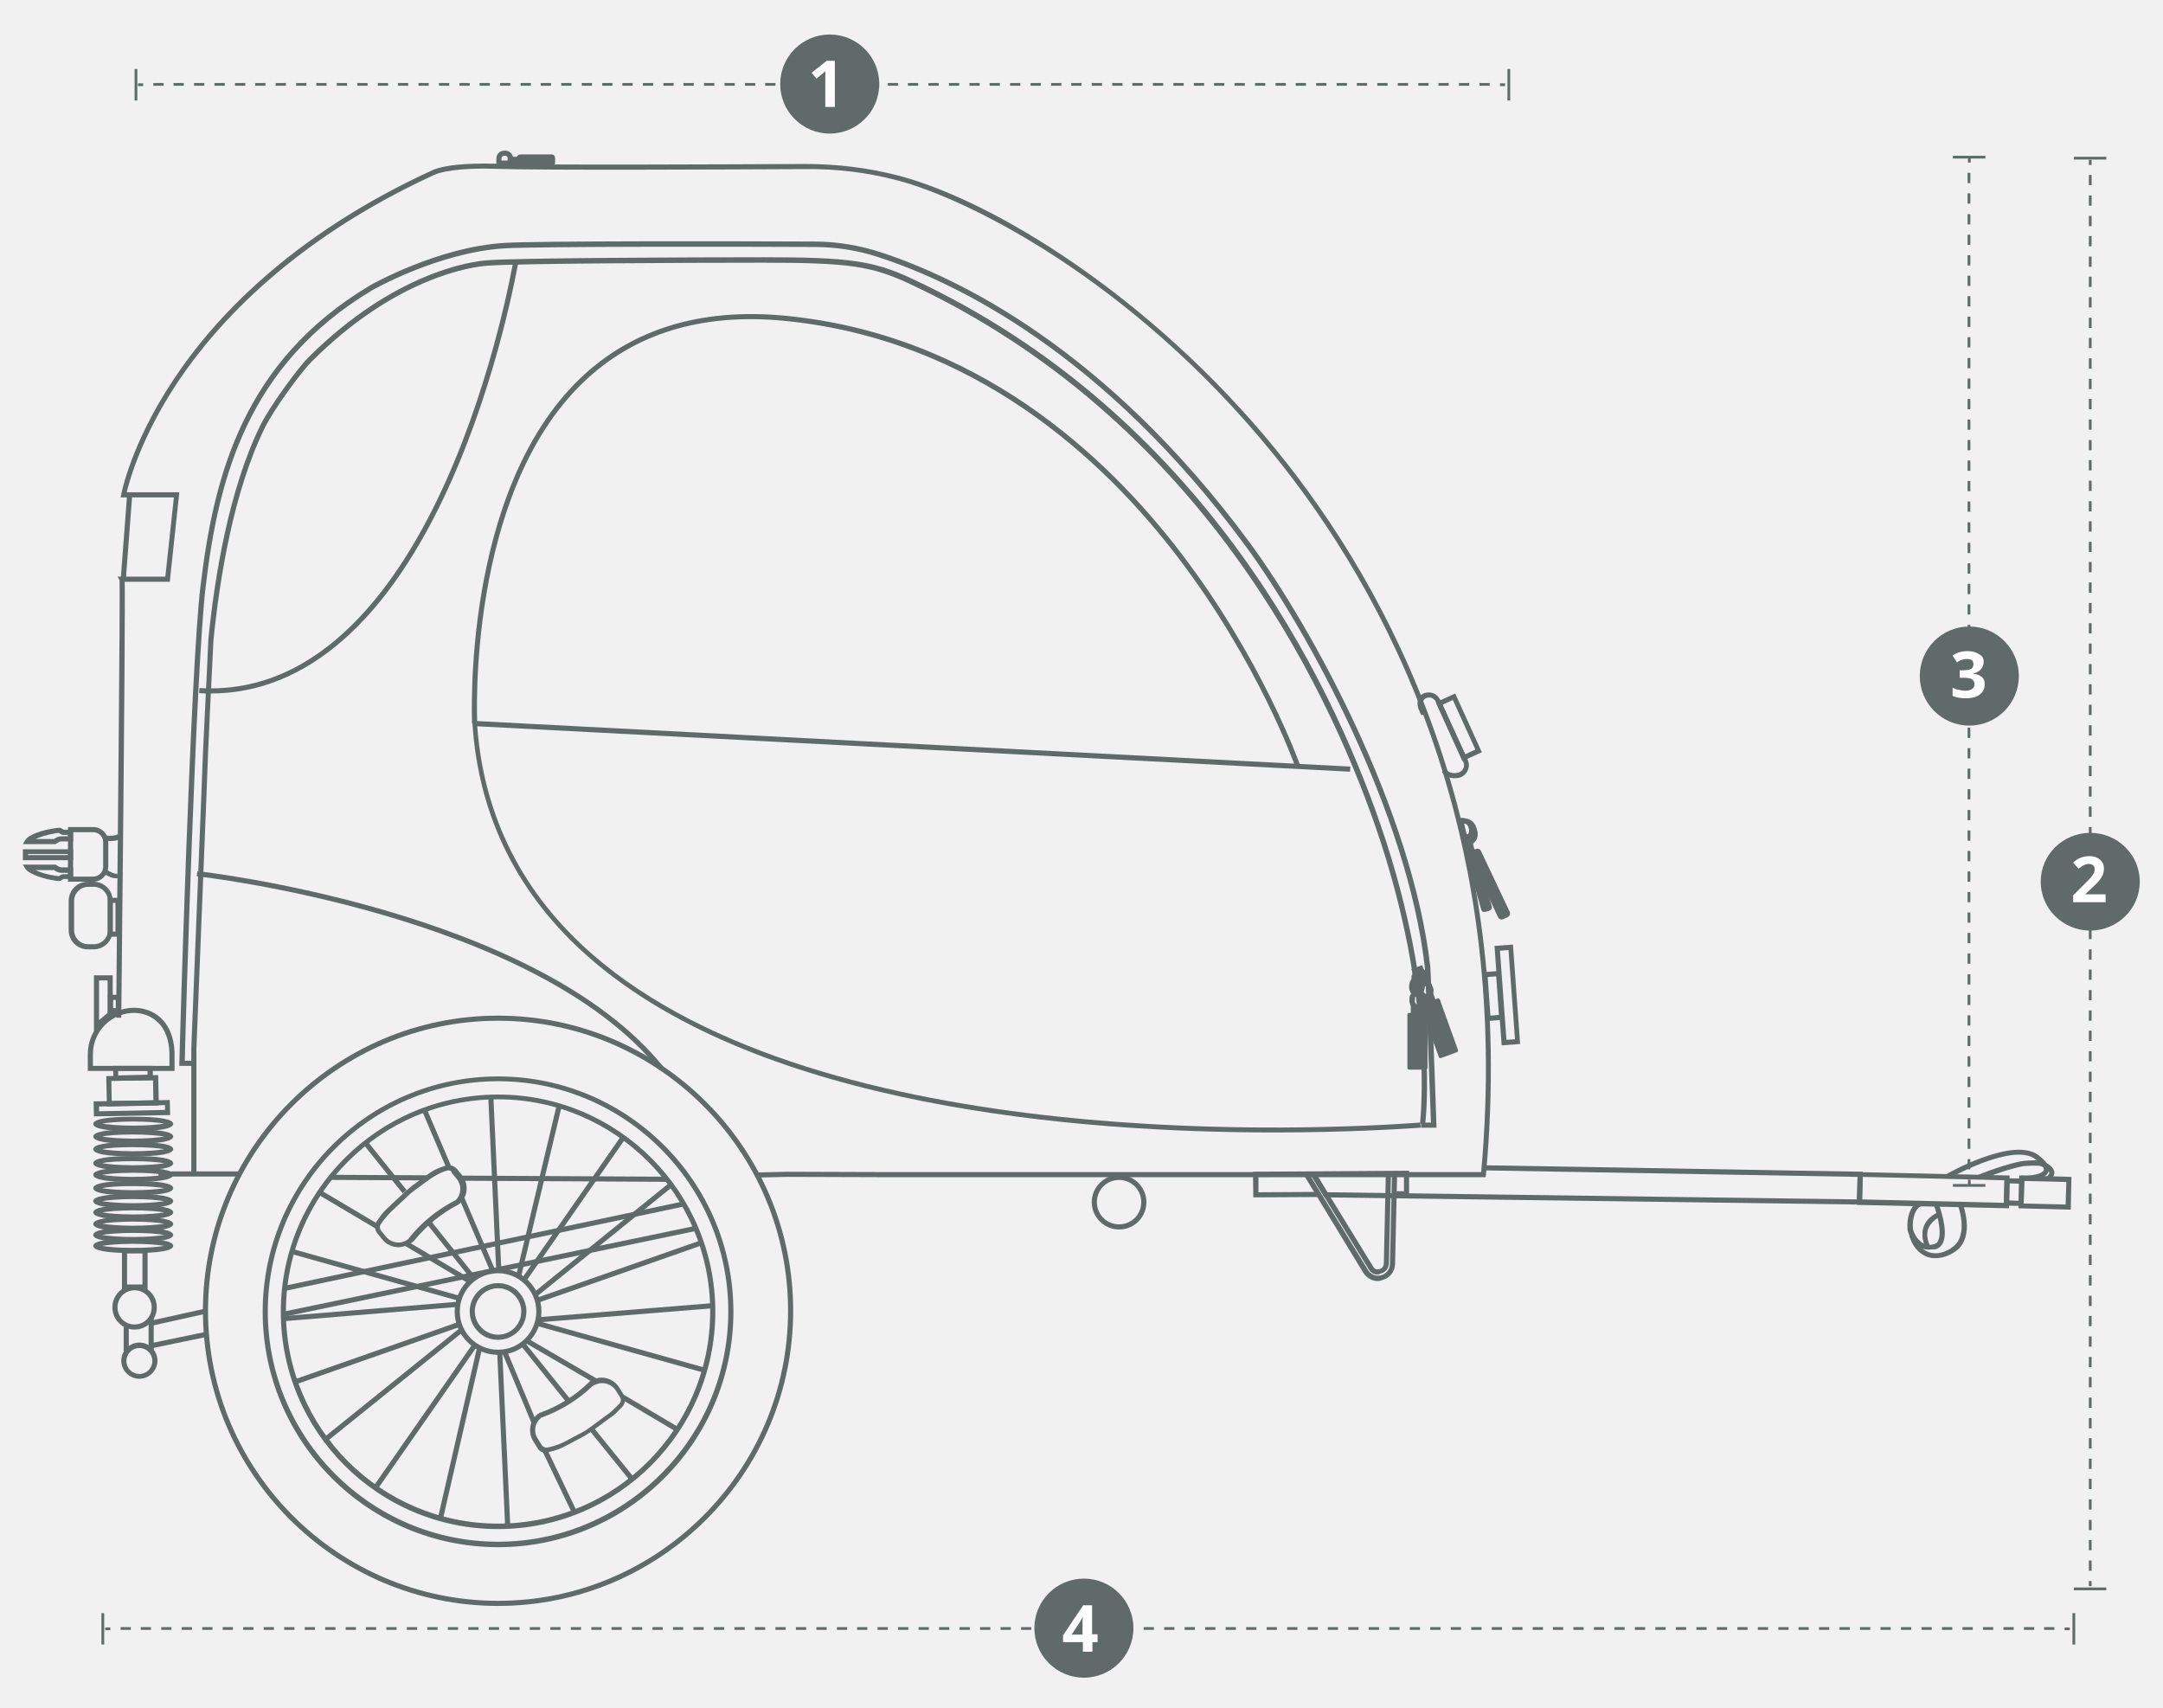 <?xml version="1.0" encoding="utf-8"?>
<!-- Generator: $$$/GeneralStr/196=Adobe Illustrator 27.6.0, SVG Export Plug-In . SVG Version: 6.00 Build 0)  -->
<svg version="1.1" xmlns="http://www.w3.org/2000/svg" xmlns:xlink="http://www.w3.org/1999/xlink" x="0px" y="0px"
	 viewBox="0 0 633.2 500" style="enable-background:new 0 0 633.2 500;" xml:space="preserve">
<style type="text/css">
	.st0{fill:#F1F1F1;}
	.st1{fill:#C03737;}
	.st2{fill:#EAEAEA;}
	.st3{display:none;}
	.st4{display:inline;fill:none;stroke:#5F6A69;stroke-width:1.5;stroke-miterlimit:10;}
	.st5{fill:#5F6A69;}
	.st6{fill:none;stroke:#5F6A69;stroke-width:1.5;stroke-miterlimit:10;}
	.st7{fill:none;stroke:#5F6A69;stroke-width:1.5;stroke-linecap:round;stroke-miterlimit:10;}
	.st8{fill:none;stroke:#5F6A69;stroke-width:3;stroke-linecap:round;stroke-miterlimit:10;}
	.st9{fill:none;stroke:#5F6A69;stroke-width:2.5;stroke-linecap:round;stroke-miterlimit:10;}
	.st10{fill:none;stroke:#5F6A69;stroke-width:1.5;stroke-miterlimit:10;stroke-dasharray:4.986,4.986;}
	.st11{fill:none;stroke:#5F6A69;stroke-width:1.5;stroke-miterlimit:10;stroke-dasharray:4.945,4.945;}
	.st12{fill-rule:evenodd;clip-rule:evenodd;fill:#5F6A69;}
	.st13{fill:none;stroke:#61899C;stroke-width:1.05;stroke-miterlimit:10;}
	.st14{fill:#61899C;}
	.st15{fill:none;stroke:#5F6A69;stroke-width:1.5;stroke-miterlimit:10;stroke-dasharray:1.945,1.945;}
	.st16{fill:none;stroke:#5F6A69;stroke-width:1.5;stroke-miterlimit:10;stroke-dasharray:2.093,2.093;}
	.st17{fill:none;stroke:#5F6A69;stroke-width:1.5;stroke-miterlimit:10;stroke-dasharray:2.082,2.082;}
	.st18{fill:none;stroke:#5F6A69;stroke-width:1.5;stroke-miterlimit:10;stroke-dasharray:2.052,2.052;}
	.st19{fill:none;stroke:#5F6A69;stroke-width:1.5;stroke-miterlimit:10;stroke-dasharray:2.013,2.013;}
	.st20{fill:none;stroke:#5F6A69;stroke-width:1.5;stroke-miterlimit:10;stroke-dasharray:2.104,2.104;}
	.st21{fill:#FFFFFF;}
	.st22{fill:none;stroke:#5F6A69;stroke-width:5;stroke-miterlimit:10;}
	.st23{fill:#FFFFFF;stroke:#5F6A69;stroke-width:5;stroke-miterlimit:10;}
	.st24{display:inline;fill:#5F6A69;}
	.st25{fill:none;stroke:#5F6A69;stroke-width:0.75;stroke-miterlimit:10;stroke-dasharray:3,3;}
	.st26{fill:none;stroke:#5F6A69;stroke-width:0.75;stroke-miterlimit:10;}
	.st27{fill:none;stroke:#5F6A69;stroke-width:0.75;stroke-miterlimit:10;stroke-dasharray:3.007,3.007;}
	.st28{fill:none;stroke:#5F6A69;stroke-width:0.75;stroke-miterlimit:10;stroke-dasharray:3.001,3.001;}
	.st29{fill:none;stroke:#5F6A69;stroke-width:0.75;stroke-miterlimit:10;stroke-dasharray:2.99,2.99;}
	.st30{fill:none;stroke:#5F6A69;stroke-width:0.75;stroke-miterlimit:10;stroke-dasharray:3.017,3.017;}
	.st31{fill:none;stroke:#5F6A69;stroke-width:0.75;stroke-miterlimit:10;stroke-dasharray:2.973,2.973;}
	.st32{fill:none;stroke:#5F6A69;stroke-width:0.75;stroke-miterlimit:10;stroke-dasharray:2.995,2.995;}
	.st33{fill:none;stroke:#5F6A69;stroke-width:0.75;stroke-miterlimit:10;stroke-dasharray:2.997,2.997;}
	.st34{fill:none;stroke:#5F6A69;stroke-width:0.75;stroke-miterlimit:10;stroke-dasharray:2.989,2.989;}
	.st35{fill:none;stroke:#5F6A69;stroke-width:0.75;stroke-miterlimit:10;stroke-dasharray:2.994,2.994;}
	.st36{fill:none;stroke:#5F6A69;stroke-width:0.75;stroke-miterlimit:10;stroke-dasharray:3.155,3.155;}
	.st37{fill:none;stroke:#5F6A69;stroke-width:0.75;stroke-miterlimit:10;stroke-dasharray:2.989,2.989;}
	.st38{fill:none;stroke:#5F6A69;stroke-width:0.75;stroke-miterlimit:10;stroke-dasharray:3.007,3.007;}
	.st39{fill:none;stroke:#5F6A69;stroke-width:0.75;stroke-miterlimit:10;stroke-dasharray:3.023,3.023;}
	.st40{fill:none;stroke:#5F6A69;stroke-width:0.75;stroke-miterlimit:10;stroke-dasharray:2.995,2.995;}
	.st41{fill:none;stroke:#5F6A69;stroke-width:0.75;stroke-miterlimit:10;stroke-dasharray:2.983,2.983;}
	.st42{fill:none;stroke:#5F6A69;stroke-width:0.75;stroke-miterlimit:10;stroke-dasharray:2.963,2.963;}
	.st43{fill:none;stroke:#5F6A69;stroke-width:0.75;stroke-miterlimit:10;stroke-dasharray:2.997,2.997;}
	.st44{fill:none;stroke:#5F6A69;stroke-width:0.75;stroke-miterlimit:10;stroke-dasharray:3.013,3.013;}
	.st45{fill:none;stroke:#5F6A69;stroke-width:0.75;stroke-miterlimit:10;stroke-dasharray:2.991,2.991;}
	.st46{fill:none;stroke:#5F6A69;stroke-width:0.75;stroke-miterlimit:10;stroke-dasharray:2.984,2.984;}
	.st47{fill:none;stroke:#5F6A69;stroke-width:0.75;stroke-miterlimit:10;stroke-dasharray:2.974,2.974;}
	.st48{fill:none;stroke:#5F6A69;stroke-width:0.75;stroke-miterlimit:10;stroke-dasharray:3.033,3.033;}
	.st49{fill:none;stroke:#5F6A69;stroke-width:0.75;stroke-miterlimit:10;stroke-dasharray:3.027,3.027;}
	.st50{fill:none;stroke:#5F6A69;stroke-width:0.75;stroke-miterlimit:10;stroke-dasharray:3.006,3.006;}
	.st51{fill:none;stroke:#5F6A69;stroke-width:0.75;stroke-miterlimit:10;stroke-dasharray:3.026,3.026;}
	.st52{fill:none;stroke:#5F6A69;stroke-width:0.75;stroke-miterlimit:10;stroke-dasharray:3.007,3.007;}
	.st53{fill:none;stroke:#5F6A69;stroke-width:0.75;stroke-miterlimit:10;stroke-dasharray:3.017,3.017;}
	.st54{fill:none;stroke:#5F6A69;stroke-width:0.75;stroke-miterlimit:10;stroke-dasharray:3.008,3.008;}
	.st55{fill:none;stroke:#5F6A69;stroke-width:0.75;stroke-miterlimit:10;stroke-dasharray:3.039,3.039;}
	.st56{fill:none;stroke:#5F6A69;stroke-width:0.75;stroke-miterlimit:10;stroke-dasharray:2.832,2.832;}
	.st57{fill:none;stroke:#5F6A69;stroke-width:0.75;stroke-miterlimit:10;stroke-dasharray:2.984,2.984;}
	.st58{fill:none;stroke:#5F6A69;stroke-width:0.75;stroke-miterlimit:10;stroke-dasharray:2.859,2.859;}
	.st59{fill:none;stroke:#5F6A69;stroke-width:0.75;stroke-miterlimit:10;stroke-dasharray:3.001,3.001;}
	.st60{fill:none;stroke:#5F6A69;stroke-width:0.75;stroke-miterlimit:10;stroke-dasharray:3.056,3.056;}
	.st61{fill:none;stroke:#5F6A69;stroke-width:0.75;stroke-miterlimit:10;stroke-dasharray:2.979,2.979;}
	.st62{fill:none;stroke:#5F6A69;stroke-width:0.75;stroke-miterlimit:10;stroke-dasharray:3.025,3.025;}
	.st63{fill:none;stroke:#5F6A69;stroke-width:0.75;stroke-miterlimit:10;stroke-dasharray:3.014,3.014;}
	.st64{fill:none;stroke:#5F6A69;stroke-width:0.75;stroke-miterlimit:10;stroke-dasharray:3.008,3.008;}
	.st65{fill:none;stroke:#5F6A69;stroke-width:0.75;stroke-miterlimit:10;stroke-dasharray:2.991,2.991;}
	.st66{fill:none;stroke:#5F6A69;stroke-width:0.75;stroke-miterlimit:10;stroke-dasharray:3.002,3.002;}
	.st67{fill:none;stroke:#5F6A69;stroke-width:0.75;stroke-miterlimit:10;stroke-dasharray:3.01,3.01;}
	.st68{fill:none;stroke:#5F6A69;stroke-width:0.75;stroke-miterlimit:10;stroke-dasharray:3.019,3.019;}
	.st69{fill:none;stroke:#5F6A69;stroke-width:0.75;stroke-miterlimit:10;stroke-dasharray:3.072,3.072;}
	.st70{fill:none;stroke:#5F6A69;stroke-width:0.75;stroke-miterlimit:10;stroke-dasharray:3.009,3.009;}
	.st71{fill:none;stroke:#5F6A69;stroke-width:0.75;stroke-miterlimit:10;stroke-dasharray:2.994,2.994;}
	.st72{fill:none;stroke:#5F6A69;stroke-width:0.75;stroke-miterlimit:10;stroke-dasharray:3.012,3.012;}
	.st73{fill:none;stroke:#5F6A69;stroke-width:0.75;stroke-miterlimit:10;stroke-dasharray:3.008,3.008;}
	.st74{fill:none;stroke:#5F6A69;stroke-width:0.75;stroke-miterlimit:10;stroke-dasharray:3.01,3.01;}
	.st75{fill:none;stroke:#5F6A69;stroke-width:0.75;stroke-miterlimit:10;stroke-dasharray:2.99,2.99;}
	.st76{fill:none;stroke:#5F6A69;stroke-width:0.75;stroke-miterlimit:10;stroke-dasharray:3.023,3.023;}
	.st77{fill:none;stroke:#5F6A69;stroke-width:0.75;stroke-miterlimit:10;stroke-dasharray:2.983,2.983;}
	.st78{fill:none;stroke:#5F6A69;stroke-width:0.75;stroke-miterlimit:10;stroke-dasharray:2.978,2.978;}
	.st79{fill:none;stroke:#5F6A69;stroke-width:0.75;stroke-miterlimit:10;stroke-dasharray:2.982,2.982;}
	.st80{fill:none;stroke:#5F6A69;stroke-width:0.75;stroke-miterlimit:10;stroke-dasharray:2.977,2.977;}
	.st81{fill:none;stroke:#5F6A69;stroke-width:0.75;stroke-miterlimit:10;stroke-dasharray:2.98,2.98;}
	.st82{fill:none;stroke:#5F6A69;stroke-width:0.75;stroke-miterlimit:10;stroke-dasharray:3.053,3.053;}
	.st83{fill:none;stroke:#5F6A69;stroke-width:0.75;stroke-miterlimit:10;stroke-dasharray:2.988,2.988;}
	.st84{fill:none;stroke:#5F6A69;stroke-width:0.75;stroke-miterlimit:10;stroke-dasharray:2.994,2.994;}
	.st85{fill:none;stroke:#5F6A69;stroke-width:0.75;stroke-miterlimit:10;stroke-dasharray:3.025,3.025;}
	.st86{fill:none;stroke:#5F6A69;stroke-width:0.75;stroke-miterlimit:10;stroke-dasharray:2.985,2.985;}
	.st87{fill:none;stroke:#5F6A69;stroke-width:0.75;stroke-miterlimit:10;stroke-dasharray:3.01,3.01;}
	.st88{fill:none;stroke:#5F6A69;stroke-width:0.75;stroke-miterlimit:10;stroke-dasharray:3.018,3.018;}
	.st89{fill:none;stroke:#5F6A69;stroke-width:0.75;stroke-miterlimit:10;stroke-dasharray:3.029,3.029;}
	.st90{fill:none;stroke:#5F6A69;stroke-width:0.75;stroke-miterlimit:10;stroke-dasharray:3.012,3.012;}
	.st91{fill:none;stroke:#5F6A69;stroke-width:0.75;stroke-miterlimit:10;stroke-dasharray:2.971,2.971;}
	.st92{fill:none;stroke:#5F6A69;stroke-width:0.75;stroke-miterlimit:10;stroke-dasharray:3.005,3.005;}
	.st93{fill:none;stroke:#5F6A69;stroke-width:0.75;stroke-miterlimit:10;stroke-dasharray:2.994,2.994;}
	.st94{fill:none;stroke:#5F6A69;stroke-width:0.75;stroke-miterlimit:10;stroke-dasharray:3.021,3.021;}
	.st95{fill:none;stroke:#5F6A69;stroke-width:0.75;stroke-miterlimit:10;stroke-dasharray:3.188,3.188;}
	.st96{fill:none;stroke:#5F6A69;stroke-width:0.75;stroke-miterlimit:10;stroke-dasharray:3.008,3.008;}
	.st97{fill:none;stroke:#5F6A69;stroke-width:0.75;stroke-miterlimit:10;stroke-dasharray:2.997,2.997;}
	.st98{fill:none;stroke:#5F6A69;stroke-width:0.75;stroke-miterlimit:10;stroke-dasharray:3.064,3.064;}
	.st99{fill:none;stroke:#5F6A69;stroke-width:0.75;stroke-miterlimit:10;stroke-dasharray:3.001,3.001;}
	.st100{fill:none;stroke:#5F6A69;stroke-width:0.75;stroke-miterlimit:10;stroke-dasharray:3.05,3.05;}
	.st101{fill:none;stroke:#5F6A69;stroke-width:0.75;stroke-miterlimit:10;stroke-dasharray:2.977,2.977;}
	.st102{fill:none;stroke:#5F6A69;stroke-width:0.75;stroke-miterlimit:10;stroke-dasharray:2.986,2.986;}
	.st103{fill:none;stroke:#5F6A69;stroke-width:0.75;stroke-miterlimit:10;stroke-dasharray:3.028,3.028;}
	.st104{fill:none;stroke:#5F6A69;stroke-width:0.75;stroke-miterlimit:10;stroke-dasharray:2.86,2.86;}
	.st105{fill:none;stroke:#5F6A69;stroke-width:0.75;stroke-miterlimit:10;stroke-dasharray:2.98,2.98;}
	.st106{fill:none;stroke:#5F6A69;stroke-width:0.75;stroke-miterlimit:10;stroke-dasharray:3,3;}
	.st107{fill:none;stroke:#5F6A69;stroke-width:0.75;stroke-miterlimit:10;stroke-dasharray:2.99,2.99;}
	.st108{fill:none;stroke:#5F6A69;stroke-width:0.75;stroke-miterlimit:10;stroke-dasharray:2.992,2.992;}
	.st109{fill:none;stroke:#5F6A69;stroke-width:0.75;stroke-miterlimit:10;stroke-dasharray:2.961,2.961;}
	.st110{fill:none;stroke:#5F6A69;stroke-width:0.75;stroke-miterlimit:10;stroke-dasharray:2.97,2.97;}
	.st111{fill:none;stroke:#5F6A69;stroke-width:0.75;stroke-miterlimit:10;stroke-dasharray:2.965,2.965;}
	.st112{fill:none;stroke:#5F6A69;stroke-width:0.75;stroke-miterlimit:10;stroke-dasharray:2.986,2.986;}
	.st113{fill:none;stroke:#5F6A69;stroke-width:0.75;stroke-miterlimit:10;stroke-dasharray:2.996,2.996;}
	.st114{fill:none;stroke:#5F6A69;stroke-width:0.75;stroke-miterlimit:10;stroke-dasharray:3.014,3.014;}
	.st115{fill:none;stroke:#5F6A69;stroke-width:0.75;stroke-miterlimit:10;stroke-dasharray:3.007,3.007;}
	.st116{fill:none;stroke:#5F6A69;stroke-width:0.75;stroke-miterlimit:10;stroke-dasharray:2.978,2.978;}
	.st117{fill:none;stroke:#5F6A69;stroke-width:0.75;stroke-miterlimit:10;stroke-dasharray:3.012,3.012;}
	.st118{fill:none;stroke:#5F6A69;stroke-width:0.75;stroke-miterlimit:10;stroke-dasharray:2.993,2.993;}
	.st119{fill:none;stroke:#5F6A69;stroke-width:0.75;stroke-miterlimit:10;stroke-dasharray:3.003,3.003;}
	.st120{fill:none;stroke:#5F6A69;stroke-width:0.75;stroke-miterlimit:10;stroke-dasharray:3.023,3.023;}
	.st121{fill:none;stroke:#5F6A69;stroke-width:0.75;stroke-miterlimit:10;stroke-dasharray:3.016,3.016;}
	.st122{fill:none;stroke:#5F6A69;stroke-width:0.75;stroke-miterlimit:10;stroke-dasharray:2.991,2.991;}
	.st123{fill:none;stroke:#5F6A69;stroke-width:0.75;stroke-miterlimit:10;stroke-dasharray:2.999,2.999;}
	.st124{fill:none;stroke:#5F6A69;stroke-width:0.75;stroke-miterlimit:10;stroke-dasharray:3.006,3.006;}
	.st125{fill:none;stroke:#5F6A69;stroke-width:0.75;stroke-miterlimit:10;stroke-dasharray:2.989,2.989;}
	.st126{fill:none;stroke:#5F6A69;stroke-width:0.75;stroke-miterlimit:10;stroke-dasharray:2.982,2.982;}
	.st127{fill:none;stroke:#5F6A69;stroke-width:0.75;stroke-miterlimit:10;stroke-dasharray:3.023,3.023;}
	.st128{fill:none;stroke:#5F6A69;stroke-width:0.75;stroke-miterlimit:10;stroke-dasharray:2.975,2.975;}
	.st129{fill:none;stroke:#5F6A69;stroke-width:0.75;stroke-miterlimit:10;stroke-dasharray:2.979,2.979;}
	.st130{fill:none;stroke:#5F6A69;stroke-width:0.75;stroke-miterlimit:10;stroke-dasharray:3.003,3.003;}
	.st131{fill:none;stroke:#5F6A69;stroke-width:0.75;stroke-miterlimit:10;stroke-dasharray:2.985,2.985;}
	.st132{fill:none;stroke:#5F6A69;stroke-width:0.75;stroke-miterlimit:10;stroke-dasharray:3.03,3.03;}
	.st133{fill:none;stroke:#5F6A69;stroke-width:0.75;stroke-miterlimit:10;stroke-dasharray:3.022,3.022;}
	.st134{fill:none;stroke:#5F6A69;stroke-width:0.75;stroke-miterlimit:10;stroke-dasharray:3.009,3.009;}
	.st135{fill:none;stroke:#5F6A69;stroke-width:0.75;stroke-miterlimit:10;stroke-dasharray:3.007,3.007;}
	.st136{fill:none;stroke:#5F6A69;stroke-width:0.75;stroke-miterlimit:10;stroke-dasharray:2.938,2.938;}
	.st137{fill:none;stroke:#5F6A69;stroke-width:0.75;stroke-miterlimit:10;stroke-dasharray:3.027,3.027;}
	.st138{fill:none;stroke:#5F6A69;stroke-width:0.75;stroke-miterlimit:10;stroke-dasharray:2.944,2.944;}
	.st139{fill:none;stroke:#5F6A69;stroke-width:0.75;stroke-miterlimit:10;stroke-dasharray:3.055,3.055;}
	.st140{fill:none;stroke:#5F6A69;stroke-width:0.75;stroke-miterlimit:10;stroke-dasharray:3.088,3.088;}
	.st141{fill:none;stroke:#5F6A69;stroke-width:0.75;stroke-miterlimit:10;stroke-dasharray:2.992,2.992;}
	.st142{fill:none;stroke:#5F6A69;stroke-width:0.75;stroke-miterlimit:10;stroke-dasharray:3.021,3.021;}
	.st143{fill:none;stroke:#5F6A69;stroke-width:0.75;stroke-miterlimit:10;stroke-dasharray:2.973,2.973;}
	.st144{fill:none;stroke:#5F6A69;stroke-width:0.75;stroke-miterlimit:10;stroke-dasharray:3.001,3.001;}
	.st145{fill:none;stroke:#5F6A69;stroke-width:0.75;stroke-miterlimit:10;stroke-dasharray:3.018,3.018;}
	.st146{fill:none;stroke:#5F6A69;stroke-width:0.75;stroke-miterlimit:10;stroke-dasharray:2.999,2.999;}
	.st147{fill:none;stroke:#5F6A69;stroke-width:0.75;stroke-miterlimit:10;stroke-dasharray:3.071,3.071;}
	.st148{fill:none;stroke:#5F6A69;stroke-width:0.75;stroke-miterlimit:10;stroke-dasharray:3.019,3.019;}
	.st149{fill:none;stroke:#5F6A69;stroke-width:0.75;stroke-miterlimit:10;stroke-dasharray:3.009,3.009;}
	.st150{fill:none;stroke:#5F6A69;stroke-width:0.75;stroke-miterlimit:10;stroke-dasharray:2.995,2.995;}
	.st151{fill:none;stroke:#5F6A69;stroke-width:0.75;stroke-miterlimit:10;stroke-dasharray:3.011,3.011;}
	.st152{fill:none;stroke:#5F6A69;stroke-width:0.75;stroke-miterlimit:10;stroke-dasharray:3.059,3.059;}
	.st153{fill:none;stroke:#5F6A69;stroke-width:0.75;stroke-miterlimit:10;stroke-dasharray:3.018,3.018;}
	.st154{fill:none;stroke:#5F6A69;stroke-width:0.75;stroke-miterlimit:10;stroke-dasharray:2.981,2.981;}
	.st155{fill:none;stroke:#5F6A69;stroke-width:0.75;stroke-miterlimit:10;stroke-dasharray:3.041,3.041;}
	.st156{fill:#676767;}
	.st157{fill:#3F3F3D;stroke:#EAEAEA;stroke-width:5;stroke-miterlimit:10;}
	.st158{fill:#4A4A49;}
	.st159{display:inline;fill:#4A4A49;}
	.st160{display:inline;}
	.st161{fill:#949496;}
	.st162{fill:#33A4DB;}
	.st163{fill:none;stroke:#5F6A69;stroke-width:0.75;stroke-miterlimit:10;stroke-dasharray:2.932,2.932;}
	.st164{fill:none;stroke:#5F6A69;stroke-width:0.75;stroke-miterlimit:10;stroke-dasharray:3.014,3.014;}
	.st165{fill:none;stroke:#5F6A69;stroke-width:0.75;stroke-miterlimit:10;stroke-dasharray:2.948,2.948;}
	.st166{fill:none;stroke:#5F6A69;stroke-width:0.75;stroke-miterlimit:10;stroke-dasharray:3.014,3.014;}
	.st167{fill:none;stroke:#5F6A69;stroke-width:0.75;stroke-miterlimit:10;stroke-dasharray:3.293,3.293;}
	.st168{fill:none;stroke:#5F6A69;stroke-width:0.75;stroke-miterlimit:10;stroke-dasharray:2.969,2.969;}
	.st169{fill:none;stroke:#5F6A69;stroke-width:0.75;stroke-miterlimit:10;stroke-dasharray:2.841,2.841;}
	.st170{fill:none;stroke:#5F6A69;stroke-width:0.75;stroke-miterlimit:10;stroke-dasharray:2.995,2.995;}
	.st171{fill:none;stroke:#5F6A69;stroke-width:0.75;stroke-miterlimit:10;stroke-dasharray:3.012,3.012;}
	.st172{fill:none;stroke:#5F6A69;stroke-width:0.75;stroke-miterlimit:10;stroke-dasharray:2.888,2.888;}
	.st173{fill:#FFFFFF;stroke:#FFFFFF;stroke-width:1.5;stroke-miterlimit:10;}
	.st174{fill:#5F6A69;stroke:#5F6A69;stroke-width:1.5;stroke-miterlimit:10;}
	.st175{fill:#FFFFFF;stroke:#5F6A69;stroke-width:1.5;stroke-miterlimit:10;}
	.st176{fill:#5F6A69;stroke:#5F6A69;stroke-width:2;stroke-miterlimit:10;}
	.st177{fill:none;stroke:#FFFFFF;stroke-width:1.5;stroke-miterlimit:10;}
	.st178{fill:none;stroke:#FFFFFF;stroke-width:1.5;stroke-linecap:round;stroke-miterlimit:10;}
	.st179{fill:#5F6A69;stroke:#FFFFFF;stroke-miterlimit:10;}
	.st180{fill:#FFFFFF;stroke:#FFFFFF;stroke-miterlimit:10;}
	.st181{fill:none;stroke:#FFFFFF;stroke-width:5;stroke-miterlimit:10;}
	.st182{display:inline;fill:none;stroke:#5F6A69;stroke-width:1.5;stroke-linecap:round;stroke-miterlimit:10;}
</style>
<g id="Ebene_4">
	<rect x="-2.6" y="-17.1" class="st0" width="653.8" height="528"/>
</g>
<g id="Ebene_2" class="st3">
</g>
<g id="Ebene_5">
	
		<rect x="110.3" y="330.3" transform="matrix(5.118751e-03 -1 1 5.118751e-03 -234.238 454)" class="st5" width="1.5" height="28.8"/>
	
		<rect x="164.5" y="315" transform="matrix(5.302635e-03 -1 1 5.302635e-03 -180.632 508.461)" class="st5" width="1.5" height="60"/>
	<path class="st5" d="M221.8,344.7l0-1.5l8.6-0.2l30.4,0.1h172.8c9.1-100.8-28.2-170.1-61.1-210.5c-41.9-51.4-90.1-74.7-109.8-79.8
		c-8.7-2.3-17.7-3.4-26.9-3.3c-22.6,0.1-76.9,0.4-91.7-0.1c-5.6-0.2-13.4,0.2-17,1.8c-41.3,19-63.6,43.5-75.1,60.7
		c-10.6,16-14.1,28.8-14.9,32.2h15.4l-2.8,26.2H36.5c0.1,4.2,0.1,24.8-1,127.6l-1.5,0c0.4-42.8,1.2-123.9,1-128.1l-0.6-1h14
		l2.5-23.2H35.3l0.2-0.9c0-0.1,2.7-14.7,15.3-33.6C62.3,93.7,84.8,69,126.4,49.9c4.9-2.3,15.6-2,17.7-2c14.7,0.5,69,0.2,91.6,0.1
		c9.3,0,18.5,1.1,27.3,3.4c27.6,7.2,74,35.4,110.6,80.3c33.2,40.7,70.7,110.5,61.4,212.2l-0.1,0.7H260.7l-30.4-0.1L221.8,344.7z"/>
	<path class="st5" d="M145.8,452.9c-38,0-68.9-30.9-68.9-68.9s30.9-68.9,68.9-68.9s68.9,30.9,68.9,68.9S183.8,452.9,145.8,452.9z
		 M145.8,316.5c-37.2,0-67.4,30.3-67.4,67.4s30.3,67.4,67.4,67.4s67.4-30.3,67.4-67.4S182.9,316.5,145.8,316.5z"/>
	<path class="st5" d="M145.8,447.6c-35.1,0-63.6-28.5-63.6-63.6c0-35.1,28.5-63.6,63.6-63.6c35.1,0,63.6,28.5,63.6,63.6
		C209.4,419,180.8,447.6,145.8,447.6z M145.8,321.8c-34.3,0-62.1,27.9-62.1,62.1c0,34.3,27.9,62.1,62.1,62.1
		c34.3,0,62.1-27.9,62.1-62.1C207.9,349.7,180,321.8,145.8,321.8z"/>
	<path class="st5" d="M51.1,313.5H25.7v-4.9c0-7.5,6.1-13.6,13.6-13.6c5.2,0,11.4,3.4,11.8,13L51.1,313.5z M27.2,312h22.4v-3.9
		c-0.5-11-8.7-11.6-10.3-11.6c-6.7,0-12.1,5.4-12.1,12.1V312z"/>
	<path class="st5" d="M33.2,316.4l-0.1-4.4h11.6l0.1,4.2L33.2,316.4z M34.6,313.5l0,1.3l8.6-0.2l0-1.2H34.6z"/>
	<path class="st5" d="M31.3,323.9l-0.2-8.9l15.2-0.3l0.2,8.9L31.3,323.9z M32.6,316.4l0.1,5.9l12.2-0.2l-0.1-5.9L32.6,316.4z"/>
	<path class="st5" d="M27.5,326.8l-0.1-4.4l22.3-0.4l0.1,4.4L27.5,326.8z M29,323.9l0,1.4l19.3-0.4l0-1.4L29,323.9z"/>
	<path class="st5" d="M39,331.1c-7.8,0-11.7-0.7-11.7-2.1s3.9-2.1,11.7-2.1c7.8,0,11.7,0.7,11.7,2.1S46.7,331.1,39,331.1z
		 M29.9,328.9c1.7,0.3,4.9,0.6,9.1,0.6c4.2,0,7.4-0.3,9.1-0.6c-1.7-0.3-4.9-0.6-9.1-0.6C34.8,328.3,31.6,328.6,29.9,328.9z"/>
	<path class="st5" d="M39,334.8c-7.8,0-11.7-0.7-11.7-2.1s3.9-2.1,11.7-2.1c7.8,0,11.7,0.7,11.7,2.1S46.7,334.8,39,334.8z
		 M29.9,332.7c1.7,0.3,4.9,0.6,9.1,0.6c4.2,0,7.4-0.3,9.1-0.6c-1.7-0.3-4.9-0.6-9.1-0.6C34.8,332.1,31.6,332.3,29.9,332.7z"/>
	<path class="st5" d="M39,338.5c-7.8,0-11.7-0.7-11.7-2.1c0-1.4,3.9-2.1,11.7-2.1c7.8,0,11.7,0.7,11.7,2.1
		C50.7,337.8,46.7,338.5,39,338.5z M29.9,336.4c1.7,0.3,4.9,0.6,9.1,0.6s7.4-0.3,9.1-0.6c-1.7-0.3-4.9-0.6-9.1-0.6
		S31.6,336,29.9,336.4z"/>
	<path class="st5" d="M39,342.6c-7.8,0-11.7-0.7-11.7-2.1s3.9-2.1,11.7-2.1c7.8,0,11.7,0.7,11.7,2.1S46.7,342.6,39,342.6z
		 M29.9,340.5c1.7,0.3,4.9,0.6,9.1,0.6c4.2,0,7.4-0.3,9.1-0.6c-1.7-0.3-4.9-0.6-9.1-0.6C34.8,339.9,31.6,340.1,29.9,340.5z"/>
	<path class="st5" d="M39,346c-7.8,0-11.7-0.7-11.7-2.1s3.9-2.1,11.7-2.1c7.8,0,11.7,0.7,11.7,2.1S46.7,346,39,346z M29.9,343.9
		c1.7,0.3,4.9,0.6,9.1,0.6c4.2,0,7.4-0.3,9.1-0.6c-1.7-0.3-4.9-0.6-9.1-0.6C34.8,343.3,31.6,343.6,29.9,343.9z"/>
	<path class="st5" d="M39,349.9c-7.8,0-11.7-0.7-11.7-2.1s3.9-2.1,11.7-2.1c7.8,0,11.7,0.7,11.7,2.1S46.7,349.9,39,349.9z
		 M29.9,347.8c1.7,0.3,4.9,0.6,9.1,0.6c4.2,0,7.4-0.3,9.1-0.6c-1.7-0.3-4.9-0.6-9.1-0.6C34.8,347.2,31.6,347.4,29.9,347.8z"/>
	<path class="st5" d="M39,353.7c-7.8,0-11.7-0.7-11.7-2.1s3.9-2.1,11.7-2.1c7.8,0,11.7,0.7,11.7,2.1S46.7,353.7,39,353.7z
		 M29.9,351.6c1.7,0.3,4.9,0.6,9.1,0.6c4.2,0,7.4-0.3,9.1-0.6c-1.7-0.3-4.9-0.6-9.1-0.6C34.8,351,31.6,351.3,29.9,351.6z"/>
	<path class="st5" d="M39,357c-7.8,0-11.7-0.7-11.7-2.1s3.9-2.1,11.7-2.1c7.8,0,11.7,0.7,11.7,2.1S46.7,357,39,357z M29.9,354.9
		c1.7,0.3,4.9,0.6,9.1,0.6c4.2,0,7.4-0.3,9.1-0.6c-1.7-0.3-4.9-0.6-9.1-0.6C34.8,354.3,31.6,354.6,29.9,354.9z"/>
	<path class="st5" d="M39,360.4c-7.8,0-11.7-0.7-11.7-2.1s3.9-2.1,11.7-2.1c7.8,0,11.7,0.7,11.7,2.1S46.7,360.4,39,360.4z
		 M29.9,358.2c1.7,0.3,4.9,0.6,9.1,0.6c4.2,0,7.4-0.3,9.1-0.6c-1.7-0.3-4.9-0.6-9.1-0.6C34.8,357.6,31.6,357.9,29.9,358.2z"/>
	<path class="st5" d="M39,363.6c-7.8,0-11.7-0.7-11.7-2.1s3.9-2.1,11.7-2.1c7.8,0,11.7,0.7,11.7,2.1S46.7,363.6,39,363.6z
		 M29.9,361.5c1.7,0.3,4.9,0.6,9.1,0.6c4.2,0,7.4-0.3,9.1-0.6c-1.7-0.3-4.9-0.6-9.1-0.6C34.8,360.9,31.6,361.2,29.9,361.5z"/>
	<path class="st5" d="M39,366.8c-7.8,0-11.7-0.7-11.7-2.1s3.9-2.1,11.7-2.1c7.8,0,11.7,0.7,11.7,2.1S46.7,366.8,39,366.8z
		 M29.9,364.7c1.7,0.3,4.9,0.6,9.1,0.6c4.2,0,7.4-0.3,9.1-0.6c-1.7-0.3-4.9-0.6-9.1-0.6C34.8,364.1,31.6,364.4,29.9,364.7z"/>
	<path class="st5" d="M372.9,331.5c-56.8,0-149.9-7.3-200.1-50.9c-21.1-18.3-32.7-41.4-34.5-68.8l-0.1-0.8l257.1,13.4l-0.1,1.5
		l-255.5-13.3c2,26.6,13.4,49.1,33.9,66.9c67.5,58.6,213.6,51.2,242.2,49.1l0.1,1.5C408.6,330.6,393,331.5,372.9,331.5z"/>
	<path class="st5" d="M57.5,343.4H56v-36.6c0-0.9,3.4-84.6,3.4-86.2c0-0.6,1.5-30.1,1.6-33.5c1.8-18.2,6-43.9,15.2-62.6
		c2.6-5.3,10.7-16.5,14.1-19.9c25.1-25,47.8-28.1,52.2-28.4c8.1-0.7,59.1-0.9,81.1-0.9c24.8,0,32.1,1,43.2,6.2
		c85.2,39.6,122.7,117.3,137.4,160.1c17.5,50.7,13.1,87.1,13,87.5l-1.5-0.2c0-0.4,4.4-36.5-13-86.8C388,199.7,350.7,122.4,266.1,83
		c-11-5.1-17.7-6.1-42.6-6.1c-22,0-72.9,0.2-81,0.9c-4.2,0.3-26.5,3.3-51.2,28c-3.3,3.3-11.3,14.3-13.8,19.5
		c-9.1,18.5-13.2,44-15,62c-0.6,11.2-1.6,32.7-1.6,33.4c0,1.6-3.3,82.7-3.4,86.2L57.5,343.4z"/>
	<path class="st5" d="M145.8,392.2c-4.6,0-8.3-3.7-8.3-8.3s3.7-8.3,8.3-8.3c4.6,0,8.3,3.7,8.3,8.3S150.3,392.2,145.8,392.2z
		 M145.8,377.1c-3.8,0-6.8,3.1-6.8,6.8s3.1,6.8,6.8,6.8c3.8,0,6.8-3.1,6.8-6.8S149.5,377.1,145.8,377.1z"/>
	<path class="st5" d="M145.8,396.6c-7,0-12.7-5.7-12.7-12.7c0-7,5.7-12.7,12.7-12.7c7,0,12.7,5.7,12.7,12.7
		C158.5,390.9,152.8,396.6,145.8,396.6z M145.8,372.7c-6.2,0-11.2,5-11.2,11.2c0,6.2,5,11.2,11.2,11.2c6.2,0,11.2-5,11.2-11.2
		C157,377.7,151.9,372.7,145.8,372.7z"/>
	
		<rect x="132" y="347.8" transform="matrix(0.232 -0.973 0.973 0.232 -217.937 421.045)" class="st5" width="51.2" height="1.5"/>
	
		<rect x="109" y="418.7" transform="matrix(0.224 -0.975 0.975 0.224 -304.377 456.491)" class="st5" width="51" height="1.5"/>
	
		<rect x="142.4" y="352.8" transform="matrix(0.572 -0.821 0.821 0.572 -218.201 289.148)" class="st5" width="51" height="1.5"/>
	
		<rect x="99" y="413.5" transform="matrix(0.572 -0.821 0.821 0.572 -286.595 279.542)" class="st5" width="51" height="1.5"/>
	
		<rect x="151" y="362.2" transform="matrix(0.777 -0.629 0.629 0.777 -188.924 191.923)" class="st5" width="51.5" height="1.5"/>
	
		<rect x="90" y="404.6" transform="matrix(0.779 -0.627 0.627 0.779 -228.595 161.709)" class="st5" width="50.5" height="1.5"/>
	
		<rect x="156" y="371.3" transform="matrix(0.944 -0.331 0.331 0.944 -112.794 80.939)" class="st5" width="51" height="1.5"/>
	
		<rect x="85.3" y="395.1" transform="matrix(0.944 -0.331 0.331 0.944 -124.649 58.897)" class="st5" width="51" height="1.5"/>
	
		<rect x="157.6" y="383.4" transform="matrix(0.997 -8.067612e-02 8.067612e-02 0.997 -30.392 16.041)" class="st5" width="51.4" height="1.5"/>
	
		<rect x="83.3" y="383" transform="matrix(0.997 -8.207510e-02 8.207510e-02 0.997 -31.128 10.207)" class="st5" width="50.6" height="1.5"/>
	
		<rect x="144.1" y="321.2" transform="matrix(0.999 -4.581530e-02 4.581530e-02 0.999 -15.729 7.002)" class="st5" width="1.5" height="51"/>
	
		<rect x="146.7" y="395.7" transform="matrix(0.999 -4.581530e-02 4.581530e-02 0.999 -19.143 7.197)" class="st5" width="1.5" height="51"/>
	
		<rect x="127" y="324.4" transform="matrix(0.92 -0.392 0.392 0.92 -120.39 76.666)" class="st5" width="1.5" height="18.1"/>
	
		<rect x="138.9" y="349.9" transform="matrix(0.92 -0.392 0.392 0.92 -130.433 83.595)" class="st5" width="1.5" height="23.1"/>
	
		<rect x="151" y="394.7" transform="matrix(0.923 -0.385 0.385 0.923 -144.424 89.562)" class="st5" width="1.5" height="22.6"/>
	
		<rect x="163.1" y="423.8" transform="matrix(0.902 -0.431 0.431 0.902 -170.93 112.946)" class="st5" width="1.5" height="20"/>
	
		<rect x="112.2" y="332.7" transform="matrix(0.78 -0.625 0.625 0.78 -188.961 145.742)" class="st5" width="1.5" height="18.2"/>
	
		<rect x="131.7" y="355.6" transform="matrix(0.78 -0.625 0.625 0.78 -199.935 163.357)" class="st5" width="1.5" height="21.1"/>
	
		<rect x="159.1" y="391.1" transform="matrix(0.779 -0.627 0.627 0.779 -216.606 189.134)" class="st5" width="1.5" height="21.2"/>
	
		<rect x="178.3" y="416.2" transform="matrix(0.777 -0.629 0.629 0.777 -227.907 207.351)" class="st5" width="1.5" height="19.1"/>
	
		<rect x="181.2" y="368.9" transform="matrix(0.27 -0.963 0.963 0.27 -246.965 463.03)" class="st5" width="1.5" height="51"/>
	
		<rect x="109.6" y="347.9" transform="matrix(0.27 -0.963 0.963 0.27 -279.002 378.76)" class="st5" width="1.5" height="51"/>
	
		<rect x="189.7" y="404.5" transform="matrix(0.51 -0.86 0.86 0.51 -262.677 366.471)" class="st5" width="1.5" height="18.7"/>
	
		<rect x="163.7" y="386.8" transform="matrix(0.503 -0.864 0.864 0.503 -262.551 340.097)" class="st5" width="1.5" height="23.1"/>
	
		<rect x="127.3" y="358.6" transform="matrix(0.51 -0.86 0.86 0.51 -255.076 291.094)" class="st5" width="1.5" height="21.8"/>
	
		<rect x="101.3" y="344.5" transform="matrix(0.51 -0.86 0.86 0.51 -254.545 261.236)" class="st5" width="1.5" height="19.2"/>
	<path class="st5" d="M428.1,222.8l-7.8-17.2l5.7-2.6l7.8,17.2L428.1,222.8z M422.3,206.3l6.6,14.5l3-1.4l-6.6-14.5L422.3,206.3z"/>
	<path class="st5" d="M425.8,227.8c-1.5,0-3.1-0.6-3.7-1.9l1.4-0.6c0.4,1,2.6,1.3,3.8,0.7c1.1-0.5,1.6-1.8,1.1-2.9l-8.1-17.7
		c-0.2-0.5-0.7-0.9-1.2-1.1c-0.5-0.2-1.1-0.2-1.7,0.1c-1,0.5-1.1,1.8-0.6,2.9l0.7,1.5l-1.4,0.6l-0.7-1.5c-0.8-1.8-0.6-4,1.3-4.9
		c0.9-0.4,1.9-0.4,2.8-0.1c0.9,0.3,1.6,1,2.1,1.9l8.1,17.7c0.8,1.8,0,4-1.8,4.9C427.3,227.7,426.6,227.8,425.8,227.8z"/>
	<path class="st5" d="M439.6,306l-2.1-29.1l5.4-0.4l2.1,29.1L439.6,306z M439.1,278.3l1.9,26.1l2.5-0.2l-1.9-26.1L439.1,278.3z"/>
	<path class="st5" d="M434.9,298.9l-1-14.3l5.4-0.4l1,14.3L434.9,298.9z M435.5,286l0.8,11.3l2.5-0.2l-0.8-11.3L435.5,286z"/>
	<path class="st5" d="M27.5,301.9v-16.4h5.5v11.7L27.5,301.9z M29,287v11.6l2.5-2.1V287H29z"/>
	<path class="st5" d="M35.4,296.6h-3.8v-5.4h3.8V296.6z M33.1,295.1h0.8v-2.4h-0.8V295.1z"/>
	<path class="st5" d="M35.3,274.2h-3.8v-11.4h3.8V274.2z M33,272.7h0.8v-8.4H33V272.7z"/>
	<path class="st5" d="M27.4,277.9h-1.7c-3.1,0-5.6-2.5-5.6-5.6v-8.6c0-3.1,2.5-5.6,5.6-5.6h1.7c3.1,0,5.6,2.5,5.6,5.6v8.6
		C33,275.4,30.5,277.9,27.4,277.9z M25.8,259.6c-2.2,0-4.1,1.8-4.1,4.1v8.6c0,2.2,1.8,4.1,4.1,4.1h1.7c2.2,0,4.1-1.8,4.1-4.1v-8.6
		c0-2.2-1.8-4.1-4.1-4.1H25.8z"/>
	<path class="st5" d="M27.3,258.1h-7.4v-16h7.4c2.4,0,4.4,2,4.4,4.4v7.2C31.6,256.1,29.7,258.1,27.3,258.1z M21.4,256.6h5.9
		c1.6,0,2.9-1.3,2.9-2.9v-7.2c0-1.6-1.3-2.9-2.9-2.9h-5.9V256.6z"/>
	<path class="st5" d="M16.3,247.1H6.7l0.7-1.2c1.1-1.8,5.6-3,8.3-3.4c0.5-0.1,1-0.1,1.5-0.2c0.5,0,0.9,0.2,1.2,0.4
		c0.1,0.1,0.3,0.2,0.3,0.2l2.7,0v3.4l-3.3,0c-0.4,0-0.8,0.1-1.2,0.4L16.3,247.1z M10.4,245.6h5.5l0.2-0.2c0.6-0.4,1.3-0.6,2-0.6
		l1.8,0v-0.4h-1.3c-0.4,0-0.8-0.2-1.1-0.4c-0.1-0.1-0.3-0.2-0.3-0.2c-0.4,0-0.9,0.1-1.3,0.2C13.9,244.3,11.8,245,10.4,245.6z"/>
	<path class="st5" d="M17.3,257.9c0,0-0.1,0-0.1,0c-0.5,0-1-0.1-1.5-0.2c-2.7-0.4-7.1-1.7-8.3-3.4l-0.7-1.2h9.6l0.6,0.4
		c0.3,0.2,0.8,0.4,1.2,0.4l3.3,0v3.4h-2.8c0,0-0.2,0.1-0.3,0.2C18,257.7,17.7,257.9,17.3,257.9z M10.4,254.7
		c1.4,0.7,3.5,1.3,5.5,1.6c0.4,0.1,0.9,0.1,1.3,0.2c0,0,0.2-0.1,0.3-0.2c0.3-0.2,0.6-0.4,1.1-0.4h1.3v-0.4l-1.8,0
		c-0.7,0-1.4-0.2-2-0.6l-0.2-0.2H10.4z"/>
	<path class="st5" d="M21.4,251.8H6.7v-3.2h14.7V251.8z M8.2,250.3h11.7V250H8.2V250.3z"/>
	<path class="st5" d="M32.2,246.2c-0.6,0-1.2-0.1-1.4-0.1l0.2-1.5c1.1,0.1,2.9,0.1,3.3-0.4l1.2,1C34.8,246.1,33.3,246.2,32.2,246.2z
		"/>
	<path class="st5" d="M33.9,257.1c-1.3,0-3-1-3.6-1.4l0.8-1.2c1.3,0.9,2.7,1.4,3,1.2l1.2,1C34.9,256.9,34.4,257.1,33.9,257.1z"/>
	<path class="st5" d="M403.3,375c-1.7,0-3.2-0.9-4.2-2.4L381.7,344l1.3-0.8l17.5,28.6c1,1.6,2.7,1.8,3.8,1.5
		c1.2-0.3,2.5-1.4,2.6-3.3l0.6-26.7l1.5,0l-0.6,26.7c-0.1,2.3-1.5,4.1-3.7,4.7C404.2,374.9,403.8,375,403.3,375z"/>
	<polygon class="st5" points="366.9,350.5 366.8,343 412.5,342.7 412.5,350.2 408.1,350.2 408.1,348.7 411,348.7 411,344.3 
		368.4,344.5 368.4,349 385.9,348.9 385.9,350.4 	"/>
	
		<rect x="82.3" y="364.1" transform="matrix(0.978 -0.207 0.207 0.978 -72.501 37.312)" class="st5" width="119.3" height="1.5"/>
	
		<rect x="81.4" y="371.4" transform="matrix(0.979 -0.204 0.204 0.979 -73.038 37.08)" class="st5" width="123.3" height="1.5"/>
	<path class="st5" d="M403.3,373.1c-1.1,0-2-0.5-2.6-1.5l-17-27.7l1.3-0.8l17,27.7c0.5,0.8,1.2,0.9,1.8,0.7c0.6-0.1,1.2-0.6,1.3-1.6
		l0.6-26.7l1.5,0l-0.6,26.7c-0.1,1.4-1,2.6-2.4,2.9C403.8,373,403.6,373.1,403.3,373.1z"/>
	<polygon class="st5" points="545.1,352.6 544.3,352.6 387.7,350.5 383.7,343.9 385,343.1 388.5,349 543.6,351.1 543.8,344.5 
		434.4,342.6 434.4,341.1 545.3,343 	"/>
	<g>
		<g>
			<path class="st5" d="M414.9,295.5c-0.5,0-1.1-0.2-1.5-0.6c-0.5-0.4-0.7-1.1-0.8-1.7l0-1c0-1.1,0.9-2,2.2-2c0.7,0,1.2,0.2,1.7,0.6
				c0.4,0.4,0.6,0.8,0.6,1.3l0,1C417.2,294.3,416.2,295.4,414.9,295.5L414.9,295.5C415,295.5,415,295.5,414.9,295.5z M414.9,291.6
				C414.9,291.6,414.9,291.6,414.9,291.6c-0.5,0-0.7,0.3-0.7,0.5l0,1c0,0.3,0.1,0.5,0.3,0.7c0.1,0.1,0.3,0.2,0.5,0.2
				c0.4,0,0.7-0.4,0.7-0.9l0-1c0-0.1-0.1-0.2-0.1-0.2C415.4,291.7,415.1,291.6,414.9,291.6z"/>
		</g>
		<path class="st5" d="M417.4,313.1h-4.9c-0.3,0-0.5-0.2-0.5-0.5V297c0-0.3,0.2-0.5,0.5-0.5h4.9c0.3,0,0.5,0.2,0.5,0.5v15.6
			C417.9,312.8,417.7,313.1,417.4,313.1z"/>
		<ellipse class="st5" cx="414.8" cy="288.8" rx="2.3" ry="3"/>
		<rect x="413.2" y="285.5" class="st5" width="3.4" height="2.7"/>
		<rect x="413" y="294" class="st5" width="3.8" height="5.7"/>
	</g>
	<g>
		<g>
			<path class="st5" d="M417.6,292.4c-0.3,0-0.6-0.1-0.9-0.2c-0.6-0.3-1.1-0.8-1.3-1.4l-0.4-1c-0.4-1,0.2-2.2,1.3-2.7
				c0.6-0.2,1.2-0.2,1.8,0c0.5,0.2,0.8,0.6,1,1l0.4,1c0.5,1.2-0.1,2.6-1.2,3h0C418.1,292.4,417.8,292.4,417.6,292.4z M417.3,288.6
				c-0.1,0-0.2,0-0.4,0.1c-0.4,0.2-0.6,0.5-0.5,0.7l0.4,1c0.1,0.2,0.3,0.4,0.5,0.5c0.1,0.1,0.3,0.1,0.5,0c0.4-0.1,0.5-0.6,0.3-1.1
				l-0.4-1c0-0.1-0.1-0.2-0.2-0.2C417.5,288.6,417.4,288.6,417.3,288.6z"/>
		</g>
		<path class="st5" d="M426.5,308l-4.6,1.7c-0.3,0.1-0.6,0-0.7-0.3l-5.3-14.7c-0.1-0.3,0-0.6,0.3-0.7l4.6-1.7c0.3-0.1,0.6,0,0.7,0.3
			l5.3,14.7C426.9,307.6,426.8,307.9,426.5,308z"/>
		<ellipse transform="matrix(0.941 -0.338 0.338 0.941 -72.25 157.592)" class="st5" cx="415.9" cy="286" rx="2.3" ry="3"/>
		
			<rect x="413.6" y="282.9" transform="matrix(0.941 -0.338 0.338 0.941 -71.669 157.261)" class="st5" width="3.4" height="2.7"/>
		
			<rect x="416.8" y="290.8" transform="matrix(0.941 -0.338 0.338 0.941 -74.639 158.992)" class="st5" width="3.8" height="5.7"/>
	</g>
	<path class="st5" d="M116.7,365.1c-1.8,0-3.6-0.8-4.8-2.3l-1.4-1.7c-0.9-1.1-0.9-2.6-0.1-3.8l0.8-1.1c0.7-1,1.5-1.9,2.4-2.7
		l4.8-4.5c0.7-0.6,1.4-1.2,2.1-1.8l4.5-3.3c1.3-1,2.8-1.8,4.3-2.3l0.9-0.3c1.3-0.5,2.7-0.1,3.6,0.9l1.4,1.7c1.7,2.1,1.9,5.1,0.4,7.3
		l0,0c-0.3,0.4-0.6,0.8-1,1.1l-0.1,0.1l-0.3,0.2c-5,2.6-9.3,6.1-12.9,10.5l-0.4,0.4c-0.8,0.6-1.7,1.1-2.6,1.3
		C117.7,365,117.2,365.1,116.7,365.1z M131.3,342.6c-0.2,0-0.4,0-0.6,0.1l-0.9,0.3c-1.4,0.6-2.7,1.3-4,2.2l-4.5,3.3
		c-0.7,0.5-1.4,1.1-2,1.7l-4.8,4.5c-0.8,0.8-1.5,1.6-2.2,2.5l-0.8,1.1c-0.4,0.6-0.4,1.4,0.1,2l1.4,1.7c1.1,1.4,3,2,4.7,1.6
		c0.7-0.2,1.4-0.5,1.9-1l0.2-0.3c3.7-4.6,8.2-8.2,13.4-10.9l0.2-0.1c0.2-0.2,0.4-0.4,0.6-0.7l0,0c1.1-1.7,1-3.9-0.3-5.5l-1.4-1.7
		C132.2,342.8,131.7,342.6,131.3,342.6z"/>
	<path class="st5" d="M159.9,425.3c-1.1,0-2.1-0.5-2.6-1.5l-1.2-1.9c-1.4-2.3-1.2-5.3,0.6-7.3l0,0c0.3-0.4,0.7-0.7,1.1-0.9l0.1-0.1
		l0.3-0.1c5.3-1.9,10.1-4.9,14.1-8.8l0.4-0.4c0.8-0.5,1.8-0.8,2.7-1c2.3-0.3,4.7,0.9,5.9,2.9l1.2,1.9c0.7,1.2,0.6,2.7-0.4,3.8
		l-0.9,0.9c-0.8,0.9-1.7,1.7-2.7,2.3l-5.3,3.9c-0.8,0.5-1.5,1-2.4,1.5l-4.9,2.6c-1.4,0.8-3,1.4-4.6,1.8l-0.9,0.2
		C160.4,425.3,160.2,425.3,159.9,425.3z M157.8,415.6c-1.4,1.6-1.5,3.8-0.4,5.5l1.2,1.9c0.4,0.6,1.1,0.9,1.8,0.7l0.9-0.2
		c1.5-0.4,2.9-0.9,4.2-1.6l4.9-2.6c0.8-0.4,1.5-0.9,2.2-1.4l5.3-3.9c0.9-0.6,1.7-1.4,2.5-2.2l0.9-0.9c0.5-0.5,0.6-1.3,0.2-1.9
		l-1.2-1.9c-0.9-1.5-2.7-2.4-4.5-2.2c-0.7,0.1-1.4,0.3-2.1,0.7l-0.3,0.2c-4.2,4-9.2,7.1-14.7,9.1l-0.3,0.1
		C158.3,415.2,158,415.4,157.8,415.6L157.8,415.6z"/>
	<path class="st5" d="M588.1,353.7l-44.5-1l0.2-9.6l44.5,1L588.1,353.7z M545.1,351.1l41.5,1l0.2-6.6l-41.5-1L545.1,351.1z"/>
	<path class="st5" d="M606.2,354.1l-15.3-0.4l0.2-9.6l15.3,0.4L606.2,354.1z M592.4,352.3l12.3,0.3l0.2-6.6l-12.3-0.3L592.4,352.3z"
		/>
	<path class="st5" d="M592.4,353l-5.8-0.1l0.2-8l5.8,0.1L592.4,353z M588.2,351.4l2.8,0.1l0.1-5l-2.8-0.1L588.2,351.4z"/>
	<path class="st5" d="M564.6,365.8c-1.1,0-2.1-0.3-3-0.9c-2.1-1.4-3.1-4-3.2-5.1c-0.3-3.5,1-7.5,3.7-8.2l0.4,1.5
		c-1.8,0.4-2.8,3.8-2.5,6.6c0.1,0.7,0.9,2.8,2.6,4c1.1,0.7,2.2,0.9,3.6,0.5c0.6-0.2,1-0.5,1.2-1.1c1.2-2.5-0.5-8.3-1.3-10.3l1.4-0.5
		c0.1,0.3,3,7.8,1.3,11.5c-0.5,1-1.2,1.6-2.2,1.9C565.8,365.7,565.2,365.8,564.6,365.8z"/>
	<path class="st5" d="M566.6,368.3c-0.8,0-1.5-0.1-2.2-0.3c-1.8-0.6-4.3-2.2-5.5-6.4l1.4-0.4c0.8,2.9,2.4,4.7,4.5,5.4
		c2.2,0.7,4.9,0,7.1-1.8c4.4-3.6,1.3-11.8,1.3-11.9l1.4-0.5c0.1,0.4,3.5,9.3-1.7,13.6C570.9,367.5,568.7,368.3,566.6,368.3z"/>
	<path class="st5" d="M563.7,365.1c-0.1-0.1-1.5-2.7-0.7-5.6c0.5-1.9,1.9-3.4,4-4.5l0.7,1.3c-1.7,0.9-2.8,2.2-3.3,3.6
		c-0.7,2.3,0.5,4.5,0.5,4.5L563.7,365.1z"/>
	<path class="st5" d="M592.3,345.6c-0.4,0-0.7,0-0.8,0l0.1-1.5c3.3,0.2,6.3-0.5,6.7-1.6c0.2-0.7-0.7-1.9-2.5-3.2
		c-6.5-4.9-25.1,5.6-25.3,5.7l-0.7-1.3c0.8-0.5,19.6-11,26.9-5.6c2.5,1.9,3.5,3.5,3,4.9C598.8,345.4,594.2,345.6,592.3,345.6z"/>
	<path class="st5" d="M579.7,345.3l-0.6-1.4c0.4-0.2,9.4-3.7,13.6-4.1c3.6-0.3,5.8-0.2,6.6,1.1l-1.3,0.8c-0.3-0.5-2-0.6-5.1-0.4
		C588.9,341.7,579.8,345.3,579.7,345.3z"/>
	<path class="st5" d="M599.8,345.7l-0.8-1.2c0.4-0.3,0.9-0.7,0.9-1.2c0-0.6-1.1-1.3-1.6-1.6l0.7-1.3c0.2,0.1,2.3,1.1,2.4,2.8
		C601.4,344.1,600.9,345,599.8,345.7z"/>
	<g>
		<path class="st5" d="M428.2,246.7l-1.8-7l0.7-0.2c0.9-0.2,1.8-0.1,2.6,0.4s1.4,1.2,1.6,2.1l0.1,0.3c0.2,0.9,0.1,1.8-0.4,2.6
			s-1.2,1.4-2.1,1.6L428.2,246.7z M428.3,240.9l1,3.8c0.2-0.2,0.4-0.3,0.5-0.6c0.3-0.5,0.3-1,0.2-1.5l-0.1-0.3
			c-0.1-0.5-0.4-0.9-0.9-1.2C428.8,241,428.6,240.9,428.3,240.9z"/>
		<path class="st5" d="M433.6,266.2l-4.6-16.2c-0.2-0.5,0.2-1.1,0.7-1.3l1.1-0.3c0.5-0.2,1.1,0.2,1.3,0.7l4.6,16.2
			c0.2,0.5-0.2,1.1-0.7,1.3l-1.1,0.3C434.3,267.1,433.7,266.8,433.6,266.2z"/>
		
			<rect x="425.8" y="246.8" transform="matrix(0.244 0.97 -0.97 0.244 565.5 -229.198)" class="st5" width="7.9" height="2.5"/>
	</g>
	<g>
		<path class="st5" d="M428.8,247.9l-2-7.9l1.1-0.3c1.9-0.5,3.8,0.7,4.3,2.6l0.3,1c0.2,0.9,0.1,1.9-0.4,2.7
			c-0.5,0.8-1.3,1.4-2.2,1.6L428.8,247.9z M428.6,241.1l1.2,4.9c0.4-0.2,0.7-0.4,0.9-0.8c0.3-0.5,0.4-1,0.2-1.6l-0.3-1
			c-0.1-0.5-0.5-1-0.9-1.3C429.4,241.2,429,241.1,428.6,241.1z"/>
		<path class="st5" d="M438.6,268.6l-8.5-18c-0.2-0.5,0-1.1,0.5-1.4l1.5-0.7c0.5-0.2,1.1,0,1.4,0.5l8.5,18c0.2,0.5,0,1.1-0.5,1.4
			l-1.5,0.7C439.5,269.3,438.9,269.1,438.6,268.6z"/>
		
			<rect x="425.9" y="248.3" transform="matrix(0.244 0.97 -0.97 0.244 567.644 -228.662)" class="st5" width="9.1" height="2.9"/>
	</g>
	<g>
		<path class="st5" d="M150.2,48.5h-4.9v-2.1c0-1.3,1-2.3,2.3-2.3h0.3c1.3,0,2.3,1,2.3,2.3V48.5z M146.8,47h1.9v-0.6
			c0-0.5-0.4-0.8-0.8-0.8h-0.3c-0.5,0-0.8,0.4-0.8,0.8V47z"/>
		<path class="st5" d="M161.5,48.6h-9.2c-0.6,0-1-0.5-1-1v-1.4c0-0.6,0.5-1,1-1h9.2c0.6,0,1,0.5,1,1v1.4
			C162.5,48.2,162,48.6,161.5,48.6z"/>
		<rect x="148.6" y="45.9" class="st5" width="4.7" height="2.7"/>
	</g>
	<path class="st5" d="M43.2,377.5h-7.5v-12.1h7.5V377.5z M37.2,376h4.5v-9.1h-4.5V376z"/>
	<path class="st5" d="M39.4,389.2c-3.6,0-6.5-2.9-6.5-6.5s2.9-6.5,6.5-6.5s6.5,2.9,6.5,6.5S43,389.2,39.4,389.2z M39.4,377.7
		c-2.8,0-5,2.2-5,5s2.2,5,5,5s5-2.2,5-5S42.2,377.7,39.4,377.7z"/>
	<path class="st5" d="M40.8,403.6c-2.9,0-5.3-2.4-5.3-5.3s2.4-5.3,5.3-5.3s5.3,2.4,5.3,5.3S43.7,403.6,40.8,403.6z M40.8,394.6
		c-2.1,0-3.8,1.7-3.8,3.8s1.7,3.8,3.8,3.8s3.8-1.7,3.8-3.8S42.9,394.6,40.8,394.6z"/>
	<rect x="36.2" y="388.4" class="st5" width="1.5" height="7.1"/>
	<rect x="43.5" y="385.8" class="st5" width="1.5" height="10"/>
	<rect x="44.1" y="384.9" transform="matrix(0.976 -0.217 0.217 0.976 -82.579 20.542)" class="st5" width="16" height="1.5"/>
	
		<rect x="44.1" y="391.7" transform="matrix(0.979 -0.202 0.202 0.979 -78.145 18.623)" class="st5" width="16.3" height="1.5"/>
	
		<rect x="24.4" y="156.7" transform="matrix(7.550189e-02 -0.997 0.997 7.550189e-02 -122.767 182.502)" class="st5" width="25.3" height="1.5"/>
	<rect x="46.4" y="342.9" class="st5" width="23.5" height="1.5"/>
	<path class="st5" d="M145.8,470.1c-47.6,0-86.4-38.8-86.4-86.4s38.8-86.4,86.4-86.4s86.4,38.8,86.4,86.4S193.4,470.1,145.8,470.1z
		 M145.8,298.8c-46.8,0-84.9,38.1-84.9,84.9s38.1,84.9,84.9,84.9s84.9-38.1,84.9-84.9S192.6,298.8,145.8,298.8z"/>
	<path class="st5" d="M327.6,359.9c-4.4,0-8-3.6-8-8s3.6-8,8-8s8,3.6,8,8S332.1,359.9,327.6,359.9z M327.6,345.4
		c-3.6,0-6.5,2.9-6.5,6.5s2.9,6.5,6.5,6.5s6.5-2.9,6.5-6.5S331.2,345.4,327.6,345.4z"/>
	<path class="st5" d="M61.7,203c-1.1,0-2.3,0-3.4-0.1l0.1-1.5c36.2,2.2,59.2-31.7,72.1-60.5c14.1-31.4,19.6-63.7,19.7-64.1l1.5,0.2
		c-0.1,0.3-5.6,32.8-19.8,64.4C113.8,181.8,89.6,203,61.7,203z"/>
	<path class="st5" d="M193.1,313.3c-36.7-45.7-134.5-56.7-135.5-56.8l0.2-1.5c1,0.1,99.4,11.2,136.5,57.4L193.1,313.3z"/>
	<path class="st5" d="M379.2,224.5c-0.1-0.3-10.8-30.5-34.5-61.5c-21.8-28.6-59.6-63.8-115.3-69.1c-24.1-2.3-43.8,3.8-58.6,18
		c-34.3,32.9-31.1,99.2-31.1,99.8l-1.5,0.1c0-0.7-3.2-67.6,31.6-101c15.1-14.5,35.3-20.7,59.8-18.4c56.2,5.3,94.3,40.8,116.3,69.7
		c23.8,31.2,34.6,61.6,34.7,61.9L379.2,224.5z"/>
	<path class="st5" d="M416,330.1l0-1.5l2.9,0c-0.6-15.6-1.6-44.1-1.8-45.5c-5.1-45.1-34.2-98.4-52.5-123.3
		c-41.8-56.8-85.2-77.3-107.4-84.5c-6-2-12.4-3-18.9-3c-18.7-0.1-80.6-0.2-90.6,0.4c-19.4,1.2-38.6,12.2-38.8,12.3
		c-36.3,21.8-44.9,54.6-48.7,86.8c-2.8,23.5-5.9,128.6-6.1,138.7h2.6v1.5h-4.2l0-0.8c0-1.1,3.2-115.1,6.2-139.7
		c3.9-32.6,12.6-65.8,49.5-87.9c0.2-0.1,19.7-11.3,39.5-12.5c9.7-0.6,66.7-0.5,90.7-0.4c6.6,0,13.1,1.1,19.3,3.1
		c22.4,7.3,66.1,28,108.2,85.1c18.4,25,47.6,78.6,52.8,124c0.2,1.8,1.8,44.5,1.8,46.4l0,0.8L416,330.1z"/>
</g>
<g id="Ebene_6" class="st3">
</g>
<g id="Ebene_7">
	<g>
		<g>
			<g>
				<rect x="30.8" y="476.4" class="st5" width="1.5" height="0.8"/>
				<path class="st5" d="M601.4,477.1h-3v-0.8h3V477.1z M595.5,477.1h-3v-0.8h3V477.1z M589.5,477.1h-3v-0.8h3V477.1z M583.5,477.1
					h-3v-0.8h3V477.1z M577.5,477.1h-3v-0.8h3V477.1z M571.5,477.1h-3v-0.8h3V477.1z M565.5,477.1h-3v-0.8h3V477.1z M559.5,477.1h-3
					v-0.8h3V477.1z M553.5,477.1h-3v-0.8h3V477.1z M547.5,477.1h-3v-0.8h3V477.1z M541.5,477.1h-3v-0.8h3V477.1z M535.5,477.1h-3
					v-0.8h3V477.1z M529.5,477.1h-3v-0.8h3V477.1z M523.6,477.1h-3v-0.8h3V477.1z M517.6,477.1h-3v-0.8h3V477.1z M511.6,477.1h-3
					v-0.8h3V477.1z M505.6,477.1h-3v-0.8h3V477.1z M499.6,477.1h-3v-0.8h3V477.1z M493.6,477.1h-3v-0.8h3V477.1z M487.6,477.1h-3
					v-0.8h3V477.1z M481.6,477.1h-3v-0.8h3V477.1z M475.6,477.1h-3v-0.8h3V477.1z M469.6,477.1h-3v-0.8h3V477.1z M463.6,477.1h-3
					v-0.8h3V477.1z M457.6,477.1h-3v-0.8h3V477.1z M451.7,477.1h-3v-0.8h3V477.1z M445.7,477.1h-3v-0.8h3V477.1z M439.7,477.1h-3
					v-0.8h3V477.1z M433.7,477.1h-3v-0.8h3V477.1z M427.7,477.1h-3v-0.8h3V477.1z M421.7,477.1h-3v-0.8h3V477.1z M415.7,477.1h-3
					v-0.8h3V477.1z M409.7,477.1h-3v-0.8h3V477.1z M403.7,477.1h-3v-0.8h3V477.1z M397.7,477.1h-3v-0.8h3V477.1z M391.7,477.1h-3
					v-0.8h3V477.1z M385.8,477.1h-3v-0.8h3V477.1z M379.8,477.1h-3v-0.8h3V477.1z M373.8,477.1h-3v-0.8h3V477.1z M367.8,477.1h-3
					v-0.8h3V477.1z M361.8,477.1h-3v-0.8h3V477.1z M355.8,477.1h-3v-0.8h3V477.1z M349.8,477.1h-3v-0.8h3V477.1z M343.8,477.1h-3
					v-0.8h3V477.1z M337.8,477.1h-3v-0.8h3V477.1z M331.8,477.1h-3v-0.8h3V477.1z M325.8,477.1h-3v-0.8h3V477.1z M319.8,477.1h-3
					v-0.8h3V477.1z M313.9,477.1h-3v-0.8h3V477.1z M307.9,477.1h-3v-0.8h3V477.1z M301.9,477.1h-3v-0.8h3V477.1z M295.9,477.1h-3
					v-0.8h3V477.1z M289.9,477.1h-3v-0.8h3V477.1z M283.9,477.1h-3v-0.8h3V477.1z M277.9,477.1h-3v-0.8h3V477.1z M271.9,477.1h-3
					v-0.8h3V477.1z M265.9,477.1h-3v-0.8h3V477.1z M259.9,477.1h-3v-0.8h3V477.1z M253.9,477.1h-3v-0.8h3V477.1z M248,477.1h-3v-0.8
					h3V477.1z M242,477.1h-3v-0.8h3V477.1z M236,477.1h-3v-0.8h3V477.1z M230,477.1h-3v-0.8h3V477.1z M224,477.1h-3v-0.8h3V477.1z
					 M218,477.1h-3v-0.8h3V477.1z M212,477.1h-3v-0.8h3V477.1z M206,477.1h-3v-0.8h3V477.1z M200,477.1h-3v-0.8h3V477.1z M194,477.1
					h-3v-0.8h3V477.1z M188,477.1h-3v-0.8h3V477.1z M182,477.1h-3v-0.8h3V477.1z M176.1,477.1h-3v-0.8h3V477.1z M170.1,477.1h-3
					v-0.8h3V477.1z M164.1,477.1h-3v-0.8h3V477.1z M158.1,477.1h-3v-0.8h3V477.1z M152.1,477.1h-3v-0.8h3V477.1z M146.1,477.1h-3
					v-0.8h3V477.1z M140.1,477.1h-3v-0.8h3V477.1z M134.1,477.1h-3v-0.8h3V477.1z M128.1,477.1h-3v-0.8h3V477.1z M122.1,477.1h-3
					v-0.8h3V477.1z M116.1,477.1h-3v-0.8h3V477.1z M110.1,477.1h-3v-0.8h3V477.1z M104.2,477.1h-3v-0.8h3V477.1z M98.2,477.1h-3
					v-0.8h3V477.1z M92.2,477.1h-3v-0.8h3V477.1z M86.2,477.1h-3v-0.8h3V477.1z M80.2,477.1h-3v-0.8h3V477.1z M74.2,477.1h-3v-0.8h3
					V477.1z M68.2,477.1h-3v-0.8h3V477.1z M62.2,477.1h-3v-0.8h3V477.1z M56.2,477.1h-3v-0.8h3V477.1z M50.2,477.1h-3v-0.8h3V477.1z
					 M44.2,477.1h-3v-0.8h3V477.1z M38.3,477.1h-3v-0.8h3V477.1z"/>
				<rect x="604.4" y="476.4" class="st5" width="1.5" height="0.8"/>
			</g>
			<rect x="29.7" y="472.2" class="st5" width="0.8" height="9.2"/>
			<rect x="606.7" y="472.2" class="st5" width="0.8" height="9.2"/>
		</g>
		<circle class="st5" cx="317.3" cy="476.6" r="14.5"/>
	</g>
	<g>
		<g>
			<g>
				<rect x="40.4" y="24.4" class="st5" width="1.5" height="0.8"/>
				<path class="st5" d="M436.1,25.1h-3v-0.8h3V25.1z M430.1,25.1h-3v-0.8h3V25.1z M424.1,25.1h-3v-0.8h3V25.1z M418.2,25.1h-3v-0.8
					h3V25.1z M412.2,25.1h-3v-0.8h3V25.1z M406.2,25.1h-3v-0.8h3V25.1z M400.2,25.1h-3v-0.8h3V25.1z M394.3,25.1h-3v-0.8h3V25.1z
					 M388.3,25.1h-3v-0.8h3V25.1z M382.3,25.1h-3v-0.8h3V25.1z M376.4,25.1h-3v-0.8h3V25.1z M370.4,25.1h-3v-0.8h3V25.1z
					 M364.4,25.1h-3v-0.8h3V25.1z M358.4,25.1h-3v-0.8h3V25.1z M352.5,25.1h-3v-0.8h3V25.1z M346.5,25.1h-3v-0.8h3V25.1z
					 M340.5,25.1h-3v-0.8h3V25.1z M334.5,25.1h-3v-0.8h3V25.1z M328.6,25.1h-3v-0.8h3V25.1z M322.6,25.1h-3v-0.8h3V25.1z
					 M316.6,25.1h-3v-0.8h3V25.1z M310.7,25.1h-3v-0.8h3V25.1z M304.7,25.1h-3v-0.8h3V25.1z M298.7,25.1h-3v-0.8h3V25.1z
					 M292.7,25.1h-3v-0.8h3V25.1z M286.8,25.1h-3v-0.8h3V25.1z M280.8,25.1h-3v-0.8h3V25.1z M274.8,25.1h-3v-0.8h3V25.1z
					 M268.8,25.1h-3v-0.8h3V25.1z M262.9,25.1h-3v-0.8h3V25.1z M256.9,25.1h-3v-0.8h3V25.1z M250.9,25.1h-3v-0.8h3V25.1z M245,25.1
					h-3v-0.8h3V25.1z M239,25.1h-3v-0.8h3V25.1z M233,25.1h-3v-0.8h3V25.1z M227,25.1h-3v-0.8h3V25.1z M221.1,25.1h-3v-0.8h3V25.1z
					 M215.1,25.1h-3v-0.8h3V25.1z M209.1,25.1h-3v-0.8h3V25.1z M203.1,25.1h-3v-0.8h3V25.1z M197.2,25.1h-3v-0.8h3V25.1z
					 M191.2,25.1h-3v-0.8h3V25.1z M185.2,25.1h-3v-0.8h3V25.1z M179.3,25.1h-3v-0.8h3V25.1z M173.3,25.1h-3v-0.8h3V25.1z
					 M167.3,25.1h-3v-0.8h3V25.1z M161.3,25.1h-3v-0.8h3V25.1z M155.4,25.1h-3v-0.8h3V25.1z M149.4,25.1h-3v-0.8h3V25.1z
					 M143.4,25.1h-3v-0.8h3V25.1z M137.5,25.1h-3v-0.8h3V25.1z M131.5,25.1h-3v-0.8h3V25.1z M125.5,25.1h-3v-0.8h3V25.1z
					 M119.5,25.1h-3v-0.8h3V25.1z M113.6,25.1h-3v-0.8h3V25.1z M107.6,25.1h-3v-0.8h3V25.1z M101.6,25.1h-3v-0.8h3V25.1z M95.6,25.1
					h-3v-0.8h3V25.1z M89.7,25.1h-3v-0.8h3V25.1z M83.7,25.1h-3v-0.8h3V25.1z M77.7,25.1h-3v-0.8h3V25.1z M71.8,25.1h-3v-0.8h3V25.1
					z M65.8,25.1h-3v-0.8h3V25.1z M59.8,25.1h-3v-0.8h3V25.1z M53.8,25.1h-3v-0.8h3V25.1z M47.9,25.1h-3v-0.8h3V25.1z"/>
				<rect x="439.1" y="24.4" class="st5" width="1.5" height="0.8"/>
			</g>
			<rect x="39.4" y="20.2" class="st5" width="0.8" height="9.2"/>
			<rect x="441.3" y="20.2" class="st5" width="0.8" height="9.2"/>
		</g>
		<circle class="st5" cx="242.9" cy="24.6" r="14.5"/>
		<g>
			<path class="st21" d="M244.5,31.3h-2.9v-7.8l0-1.3l0-1.4c-0.5,0.5-0.8,0.8-1,0.9l-1.6,1.3l-1.4-1.7l4.4-3.5h2.4V31.3z"/>
		</g>
	</g>
	<g>
		<g>
			<g>
				<rect x="611.5" y="46.8" class="st5" width="0.8" height="1.5"/>
				<path class="st5" d="M612.3,459.8h-0.8v-3h0.8V459.8z M612.3,453.8h-0.8v-3h0.8V453.8z M612.3,447.9h-0.8v-3h0.8V447.9z
					 M612.3,441.9h-0.8v-3h0.8V441.9z M612.3,435.9h-0.8v-3h0.8V435.9z M612.3,430h-0.8v-3h0.8V430z M612.3,424h-0.8v-3h0.8V424z
					 M612.3,418.1h-0.8v-3h0.8V418.1z M612.3,412.1h-0.8v-3h0.8V412.1z M612.3,406.1h-0.8v-3h0.8V406.1z M612.3,400.2h-0.8v-3h0.8
					V400.2z M612.3,394.2h-0.8v-3h0.8V394.2z M612.3,388.2h-0.8v-3h0.8V388.2z M612.3,382.3h-0.8v-3h0.8V382.3z M612.3,376.3h-0.8
					v-3h0.8V376.3z M612.3,370.3h-0.8v-3h0.8V370.3z M612.3,364.4h-0.8v-3h0.8V364.4z M612.3,358.4h-0.8v-3h0.8V358.4z M612.3,352.4
					h-0.8v-3h0.8V352.4z M612.3,346.5h-0.8v-3h0.8V346.5z M612.3,340.5h-0.8v-3h0.8V340.5z M612.3,334.6h-0.8v-3h0.8V334.6z
					 M612.3,328.6h-0.8v-3h0.8V328.6z M612.3,322.6h-0.8v-3h0.8V322.6z M612.3,316.7h-0.8v-3h0.8V316.7z M612.3,310.7h-0.8v-3h0.8
					V310.7z M612.3,304.7h-0.8v-3h0.8V304.7z M612.3,298.8h-0.8v-3h0.8V298.8z M612.3,292.8h-0.8v-3h0.8V292.8z M612.3,286.8h-0.8
					v-3h0.8V286.8z M612.3,280.9h-0.8v-3h0.8V280.9z M612.3,274.9h-0.8v-3h0.8V274.9z M612.3,268.9h-0.8v-3h0.8V268.9z M612.3,263
					h-0.8v-3h0.8V263z M612.3,257h-0.8v-3h0.8V257z M612.3,251h-0.8v-3h0.8V251z M612.3,245.1h-0.8v-3h0.8V245.1z M612.3,239.1h-0.8
					v-3h0.8V239.1z M612.3,233.2h-0.8v-3h0.8V233.2z M612.3,227.2h-0.8v-3h0.8V227.2z M612.3,221.2h-0.8v-3h0.8V221.2z M612.3,215.3
					h-0.8v-3h0.8V215.3z M612.3,209.3h-0.8v-3h0.8V209.3z M612.3,203.3h-0.8v-3h0.8V203.3z M612.3,197.4h-0.8v-3h0.8V197.4z
					 M612.3,191.4h-0.8v-3h0.8V191.4z M612.3,185.4h-0.8v-3h0.8V185.4z M612.3,179.5h-0.8v-3h0.8V179.5z M612.3,173.5h-0.8v-3h0.8
					V173.5z M612.3,167.5h-0.8v-3h0.8V167.5z M612.3,161.6h-0.8v-3h0.8V161.6z M612.3,155.6h-0.8v-3h0.8V155.6z M612.3,149.7h-0.8
					v-3h0.8V149.7z M612.3,143.7h-0.8v-3h0.8V143.7z M612.3,137.7h-0.8v-3h0.8V137.7z M612.3,131.8h-0.8v-3h0.8V131.8z M612.3,125.8
					h-0.8v-3h0.8V125.8z M612.3,119.8h-0.8v-3h0.8V119.8z M612.3,113.9h-0.8v-3h0.8V113.9z M612.3,107.9h-0.8v-3h0.8V107.9z
					 M612.3,101.9h-0.8v-3h0.8V101.9z M612.3,96h-0.8v-3h0.8V96z M612.3,90h-0.8v-3h0.8V90z M612.3,84h-0.8v-3h0.8V84z M612.3,78.1
					h-0.8v-3h0.8V78.1z M612.3,72.1h-0.8v-3h0.8V72.1z M612.3,66.2h-0.8v-3h0.8V66.2z M612.3,60.2h-0.8v-3h0.8V60.2z M612.3,54.2
					h-0.8v-3h0.8V54.2z"/>
				<rect x="611.5" y="462.8" class="st5" width="0.8" height="1.5"/>
			</g>
			<rect x="607.1" y="45.9" class="st5" width="9.5" height="0.8"/>
			<rect x="607.1" y="464.7" class="st5" width="9.5" height="0.8"/>
		</g>
		<g>
			<ellipse class="st5" cx="611.9" cy="258.1" rx="14.5" ry="14.3"/>
			<g>
				<path class="st21" d="M616.4,264.1h-9.5v-2l3.4-3.4c1-1,1.7-1.7,2-2.1c0.3-0.4,0.5-0.8,0.7-1.1c0.1-0.3,0.2-0.7,0.2-1
					c0-0.5-0.1-0.9-0.5-1.2c-0.3-0.3-0.7-0.4-1.2-0.4c-0.5,0-1,0.1-1.5,0.4c-0.5,0.2-1,0.6-1.5,1l-1.6-1.8c0.7-0.6,1.2-1,1.7-1.2
					c0.4-0.2,0.9-0.4,1.4-0.5c0.5-0.1,1.1-0.2,1.7-0.2c0.8,0,1.6,0.2,2.2,0.5c0.6,0.3,1.2,0.7,1.5,1.3c0.4,0.5,0.5,1.2,0.5,1.9
					c0,0.6-0.1,1.2-0.3,1.7c-0.2,0.5-0.6,1.1-1,1.7c-0.5,0.6-1.3,1.4-2.4,2.4l-1.7,1.6v0.1h5.9V264.1z"/>
			</g>
		</g>
	</g>
	<g>
		<g>
			<g>
				<rect x="576.1" y="46.1" class="st5" width="0.8" height="1.5"/>
				<path class="st5" d="M576.8,342.3h-0.8v-3h0.8V342.3z M576.8,336.3h-0.8v-3h0.8V336.3z M576.8,330.3h-0.8v-3h0.8V330.3z
					 M576.8,324.2h-0.8v-3h0.8V324.2z M576.8,318.2h-0.8v-3h0.8V318.2z M576.8,312.2h-0.8v-3h0.8V312.2z M576.8,306.2h-0.8v-3h0.8
					V306.2z M576.8,300.2h-0.8v-3h0.8V300.2z M576.8,294.2h-0.8v-3h0.8V294.2z M576.8,288.2h-0.8v-3h0.8V288.2z M576.8,282.1h-0.8
					v-3h0.8V282.1z M576.8,276.1h-0.8v-3h0.8V276.1z M576.8,270.1h-0.8v-3h0.8V270.1z M576.8,264.1h-0.8v-3h0.8V264.1z M576.8,258.1
					h-0.8v-3h0.8V258.1z M576.8,252.1h-0.8v-3h0.8V252.1z M576.8,246.1h-0.8v-3h0.8V246.1z M576.8,240.1h-0.8v-3h0.8V240.1z
					 M576.8,234h-0.8v-3h0.8V234z M576.8,228h-0.8v-3h0.8V228z M576.8,222h-0.8v-3h0.8V222z M576.8,216h-0.8v-3h0.8V216z M576.8,210
					h-0.8v-3h0.8V210z M576.8,204h-0.8v-3h0.8V204z M576.8,198h-0.8v-3h0.8V198z M576.8,191.9h-0.8v-3h0.8V191.9z M576.8,185.9h-0.8
					v-3h0.8V185.9z M576.8,179.9h-0.8v-3h0.8V179.9z M576.8,173.9h-0.8v-3h0.8V173.9z M576.8,167.9h-0.8v-3h0.8V167.9z M576.8,161.9
					h-0.8v-3h0.8V161.9z M576.8,155.9h-0.8v-3h0.8V155.9z M576.8,149.8h-0.8v-3h0.8V149.8z M576.8,143.8h-0.8v-3h0.8V143.8z
					 M576.8,137.8h-0.8v-3h0.8V137.8z M576.8,131.8h-0.8v-3h0.8V131.8z M576.8,125.8h-0.8v-3h0.8V125.8z M576.8,119.8h-0.8v-3h0.8
					V119.8z M576.8,113.8h-0.8v-3h0.8V113.8z M576.8,107.8h-0.8v-3h0.8V107.8z M576.8,101.7h-0.8v-3h0.8V101.7z M576.8,95.7h-0.8v-3
					h0.8V95.7z M576.8,89.7h-0.8v-3h0.8V89.7z M576.8,83.7h-0.8v-3h0.8V83.7z M576.8,77.7h-0.8v-3h0.8V77.7z M576.8,71.7h-0.8v-3
					h0.8V71.7z M576.8,65.7h-0.8v-3h0.8V65.7z M576.8,59.6h-0.8v-3h0.8V59.6z M576.8,53.6h-0.8v-3h0.8V53.6z"/>
				<rect x="576.1" y="345.3" class="st5" width="0.8" height="1.5"/>
			</g>
			<rect x="571.7" y="45.6" class="st5" width="9.5" height="0.8"/>
			<rect x="571.7" y="346.6" class="st5" width="9.5" height="0.8"/>
		</g>
		<g>
			<circle class="st5" cx="576.5" cy="197.9" r="14.5"/>
			<g>
				<path class="st21" d="M580.7,193.7c0,0.8-0.3,1.6-0.8,2.2c-0.5,0.6-1.2,1-2.2,1.2v0.1c1.1,0.1,1.9,0.5,2.5,1
					c0.6,0.5,0.8,1.2,0.8,2.1c0,1.3-0.5,2.3-1.4,3c-0.9,0.7-2.3,1.1-4.1,1.1c-1.5,0-2.8-0.2-3.9-0.7v-2.4c0.5,0.3,1.1,0.5,1.7,0.6
					s1.3,0.3,1.9,0.3c0.9,0,1.6-0.2,2.1-0.5c0.5-0.3,0.7-0.8,0.7-1.5c0-0.6-0.3-1.1-0.8-1.4c-0.5-0.3-1.3-0.4-2.5-0.4h-1v-2.2h1
					c1.1,0,1.8-0.1,2.3-0.4c0.5-0.3,0.7-0.7,0.7-1.4c0-1-0.6-1.5-1.9-1.5c-0.4,0-0.9,0.1-1.4,0.2c-0.5,0.1-1,0.4-1.5,0.8l-1.3-2
					c1.2-0.9,2.7-1.3,4.4-1.3c1.4,0,2.5,0.3,3.3,0.9C580.3,191.9,580.7,192.7,580.7,193.7z"/>
			</g>
		</g>
	</g>
	<g>
		<path class="st21" d="M321.4,480.7h-1.6v2.8h-2.8v-2.8h-5.8v-2l5.9-8.8h2.6v8.5h1.6V480.7z M316.9,478.5v-2.3c0-0.4,0-0.9,0-1.7
			c0-0.7,0.1-1.2,0.1-1.3H317c-0.2,0.5-0.5,1-0.8,1.5l-2.5,3.8H316.9z"/>
	</g>
</g>
<g id="Ebene_8" class="st3">
</g>
</svg>
